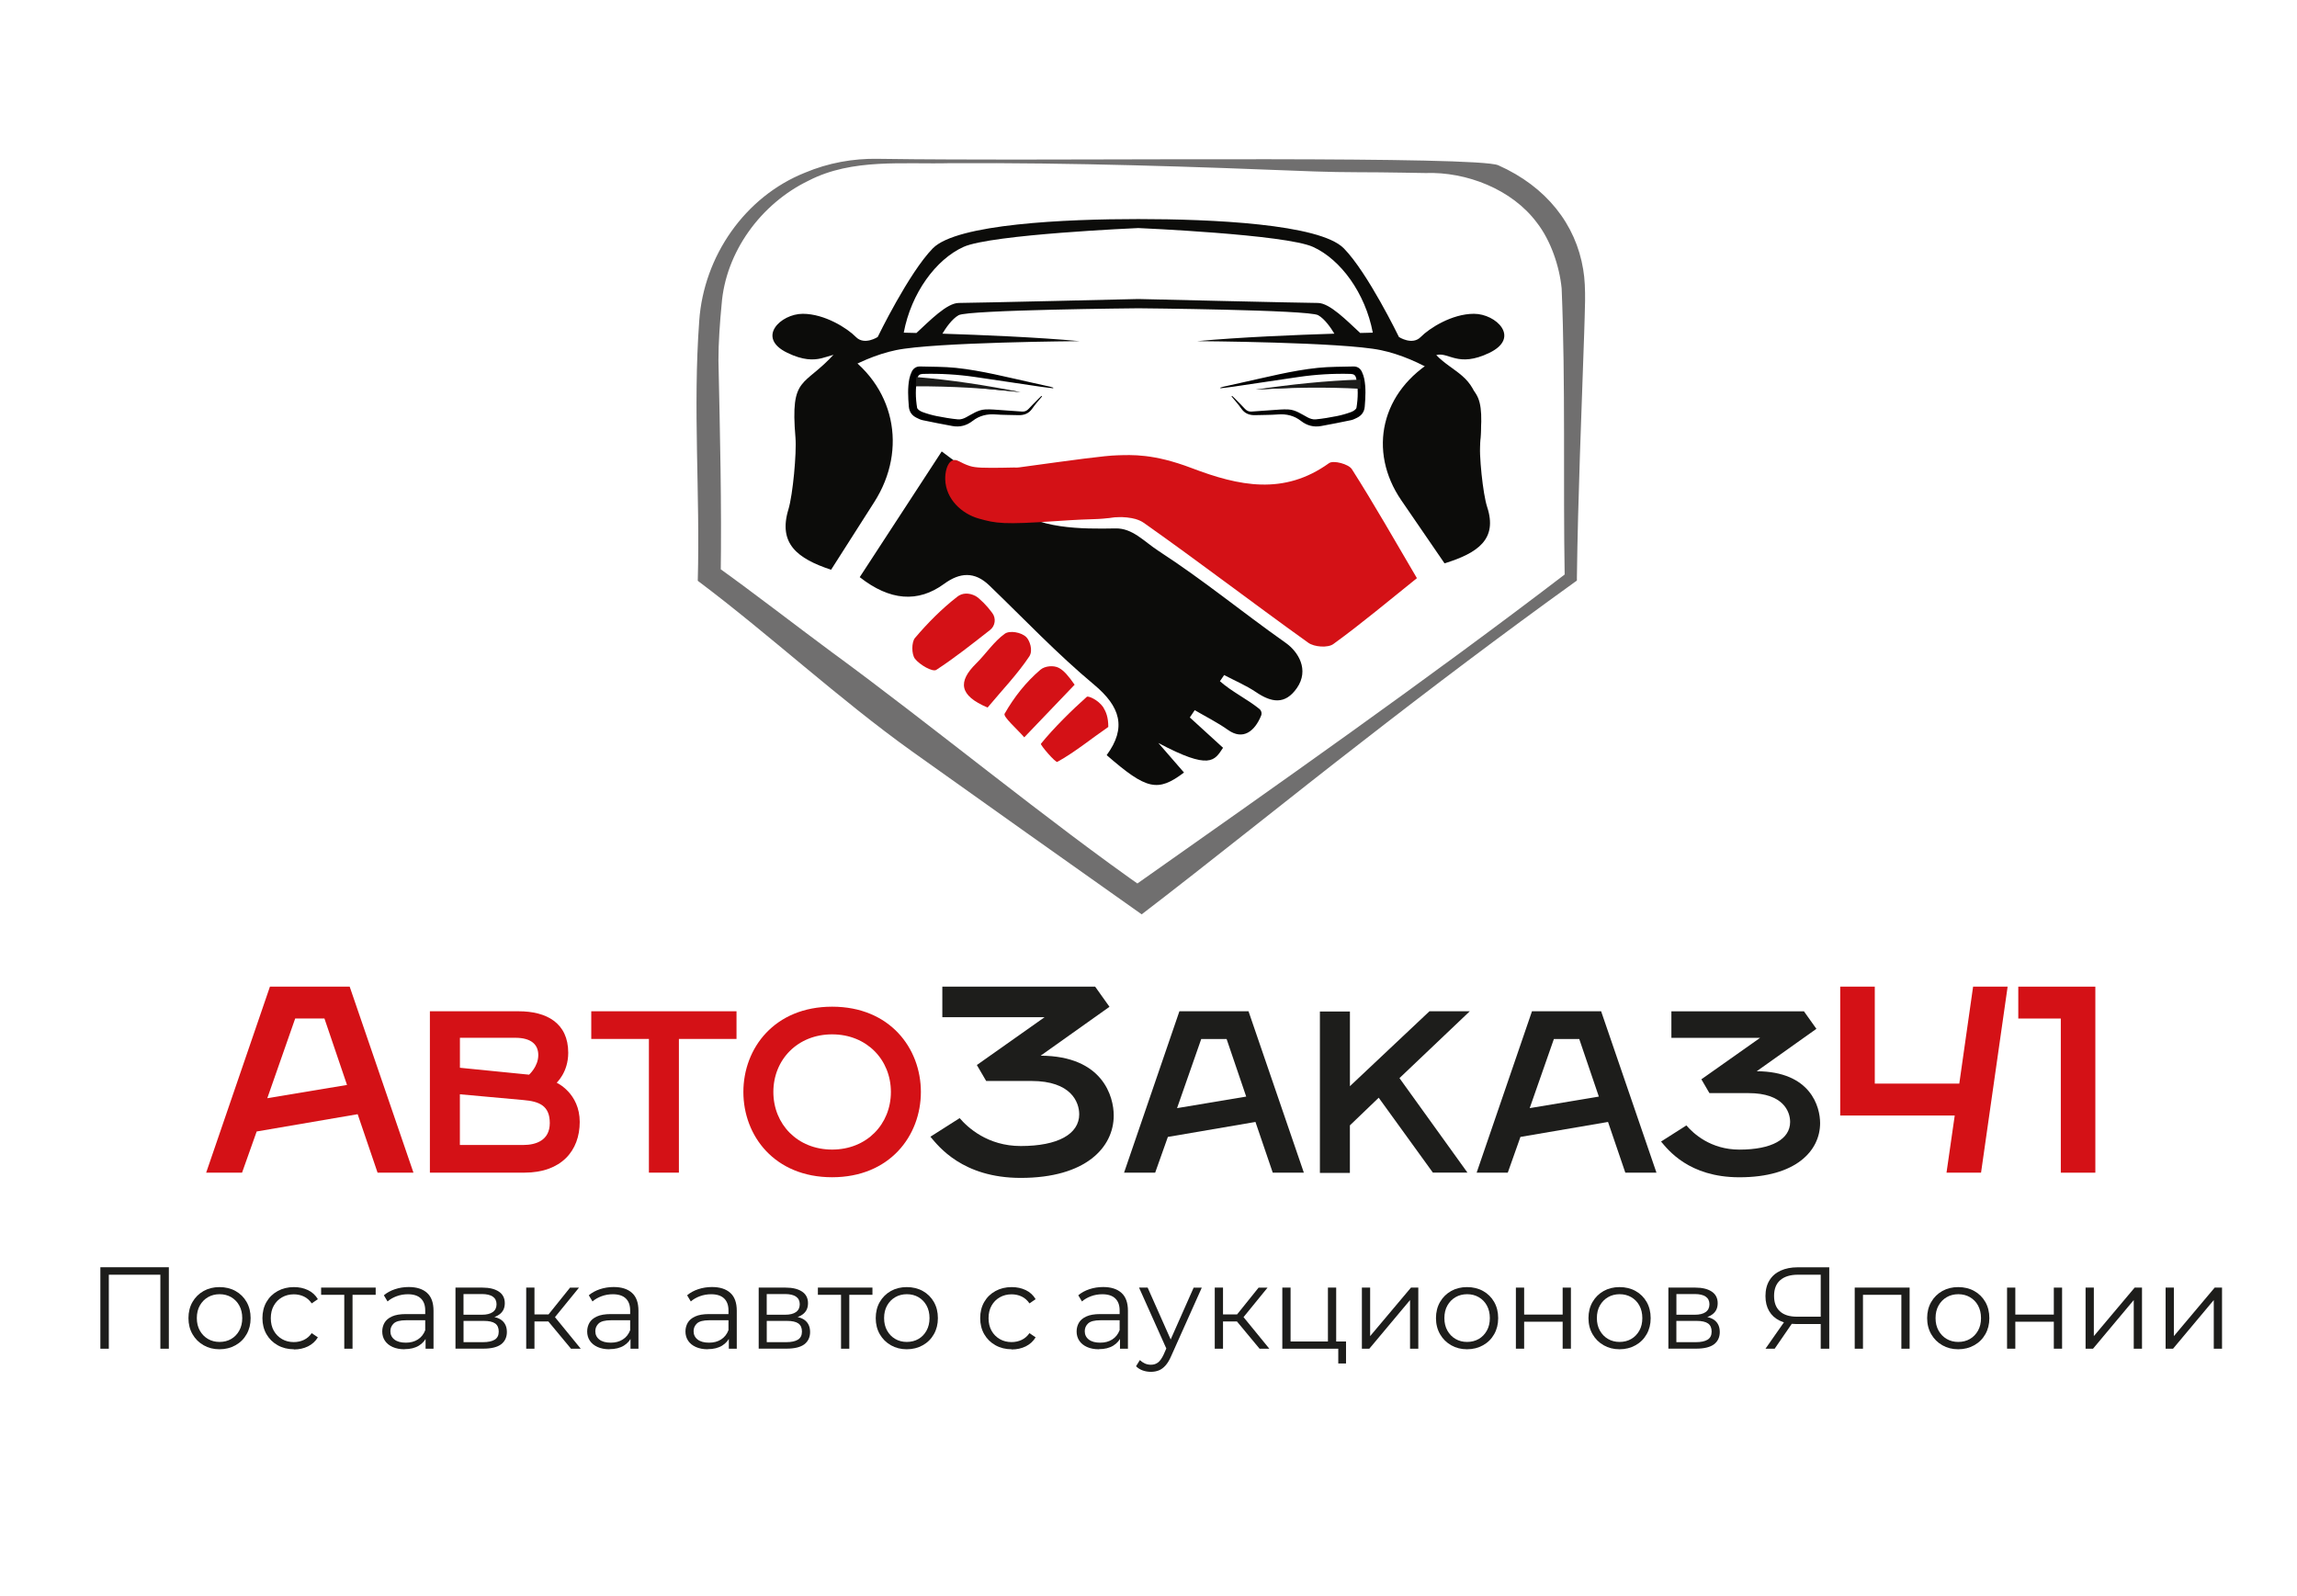 <?xml version="1.0" encoding="UTF-8"?> <svg xmlns="http://www.w3.org/2000/svg" id="_Слой_1" data-name="Слой 1" viewBox="0 0 595.28 413.62"><defs><style> .cls-1 { fill: #706f6f; } .cls-2 { fill: #0c0c0a; } .cls-3 { fill: #1d1d1b; } .cls-4 { fill: #d41116; } </style></defs><g><path class="cls-4" d="M69.96,255.68h20.66l16.53,48.21h-9.3l-5.16-15.15-26.17,4.48-3.79,10.67h-9.3l16.53-48.21ZM89.93,281.16l-5.85-17.22h-7.58l-7.23,20.66,20.66-3.44Z"></path><path class="cls-4" d="M111.42,262.07h23c7.17,0,12.84,2.99,12.84,10.75,0,5.08-2.99,7.71-2.99,7.77,0,0,5.97,2.69,5.97,10.16s-4.78,13.14-14.34,13.14h-24.49v-41.82ZM137.11,278.5s2.39-2.09,2.39-5.08c0-2.69-1.79-4.48-5.97-4.48h-14.34v7.77l17.92,1.79ZM135.61,296.72c3.29,0,6.87-1.19,6.87-5.68s-2.69-5.62-6.87-5.97l-16.43-1.49v13.14h16.43Z"></path><path class="cls-4" d="M168.16,269.24h-14.93v-7.17h37.64v7.17h-14.93v34.65h-7.77v-34.65Z"></path><path class="cls-4" d="M192.65,282.98c0-11.35,8.06-22.1,23-22.1s23,10.75,23,22.1-8.06,22.1-23,22.1-23-10.75-23-22.1ZM230.88,282.98c0-8.36-6.27-14.93-15.23-14.93s-15.23,6.57-15.23,14.93,6.27,14.93,15.23,14.93,15.23-6.57,15.23-14.93Z"></path><path class="cls-3" d="M279.68,288.74c0-3.1-2.07-8.61-12.4-8.61h-11.71l-2.41-4.13,17.56-12.4h-26.51v-7.92h39.6l3.72,5.23-17.84,12.67c16.18.07,18.94,10.67,18.94,15.49,0,8.26-7.23,16.18-24.1,16.18-15.15,0-21.35-8.26-23.41-10.67l7.58-4.82c2.07,2.41,7.23,7.23,15.84,7.23,9.64,0,15.15-3.1,15.15-8.26Z"></path><path class="cls-3" d="M305.64,262.07h17.92l14.34,41.82h-8.06l-4.48-13.14-22.7,3.88-3.29,9.26h-8.06l14.34-41.82ZM322.96,284.18l-5.08-14.93h-6.57l-6.27,17.92,17.92-2.99Z"></path><path class="cls-3" d="M342.07,262.13h7.77v19.35l20.61-19.41h10.45l-18.22,17.32,17.62,24.49h-8.96l-14.04-19.41-7.47,7.17v12.31h-7.77v-41.82Z"></path><path class="cls-3" d="M397.02,262.07h17.92l14.34,41.82h-8.07l-4.48-13.14-22.7,3.88-3.28,9.26h-8.07l14.34-41.82ZM414.35,284.18l-5.08-14.93h-6.57l-6.27,17.92,17.92-2.99Z"></path><path class="cls-3" d="M463.92,290.75c0-2.69-1.79-7.47-10.75-7.47h-10.16l-2.09-3.58,15.23-10.75h-23v-6.87h34.35l3.23,4.54-15.47,10.99c14.04.06,16.43,9.26,16.43,13.44,0,7.17-6.27,14.04-20.91,14.04-13.14,0-18.52-7.17-20.31-9.26l6.57-4.18c1.79,2.09,6.27,6.27,13.74,6.27,8.36,0,13.14-2.69,13.14-7.17Z"></path><path class="cls-4" d="M476.91,255.68h8.95v25.14h21.9l3.58-25.14h8.95l-6.89,48.21h-8.95l2.13-14.81h-29.68v-33.4Z"></path><path class="cls-4" d="M534.07,263.95h-11.02v-8.26h19.97v48.21h-8.95v-39.94Z"></path></g><g><path class="cls-3" d="M26.01,349.51v-21.1h17.75v21.1h-2.2v-19.77l.57.6h-14.5l.57-.6v19.77h-2.2Z"></path><path class="cls-3" d="M56.88,349.66c-1.53,0-2.9-.35-4.11-1.04-1.22-.69-2.18-1.65-2.88-2.86-.7-1.22-1.05-2.61-1.05-4.17s.35-2.98,1.05-4.19,1.66-2.15,2.86-2.83c1.21-.68,2.58-1.02,4.13-1.02s2.96.34,4.17,1.02c1.22.68,2.17,1.63,2.86,2.83.69,1.21,1.04,2.6,1.04,4.19s-.35,2.96-1.04,4.17c-.69,1.22-1.65,2.17-2.88,2.86-1.23.69-2.61,1.04-4.16,1.04ZM56.88,347.76c1.15,0,2.16-.26,3.04-.77.88-.51,1.58-1.24,2.09-2.17.51-.93.77-2.01.77-3.24s-.26-2.33-.77-3.26c-.51-.92-1.21-1.64-2.09-2.16-.88-.51-1.89-.77-3.01-.77s-2.13.26-3.01.77c-.88.51-1.59,1.23-2.11,2.16-.52.92-.78,2.01-.78,3.26s.26,2.31.78,3.24c.52.93,1.23,1.66,2.11,2.17.88.51,1.88.77,2.98.77Z"></path><path class="cls-3" d="M76.17,349.66c-1.57,0-2.97-.35-4.2-1.04-1.24-.69-2.21-1.65-2.91-2.86-.7-1.22-1.05-2.61-1.05-4.17s.35-2.98,1.05-4.19,1.67-2.15,2.91-2.83c1.24-.68,2.64-1.02,4.2-1.02,1.35,0,2.56.26,3.65.78,1.09.52,1.94,1.31,2.56,2.35l-1.6,1.09c-.54-.8-1.22-1.4-2.02-1.78-.8-.38-1.68-.57-2.62-.57-1.13,0-2.14.26-3.04.77-.9.51-1.62,1.23-2.14,2.16-.52.92-.78,2.01-.78,3.26s.26,2.33.78,3.26c.52.92,1.24,1.64,2.14,2.16s1.92.77,3.04.77c.94,0,1.82-.19,2.62-.57.8-.38,1.48-.96,2.02-1.75l1.6,1.09c-.62,1.02-1.48,1.8-2.56,2.34-1.09.53-2.3.8-3.65.8Z"></path><path class="cls-3" d="M89.22,349.51v-14.53l.54.57h-6.54v-1.87h14.14v1.87h-6.54l.54-.57v14.53h-2.14Z"></path><path class="cls-3" d="M104.84,349.66c-1.19,0-2.22-.2-3.09-.59-.87-.39-1.54-.94-2-1.63s-.69-1.49-.69-2.4c0-.82.2-1.57.59-2.25.39-.67,1.03-1.22,1.93-1.63.89-.41,2.09-.62,3.6-.62h5.46v1.6h-5.4c-1.53,0-2.59.27-3.18.81-.59.54-.89,1.22-.89,2.02,0,.9.35,1.63,1.05,2.17.7.54,1.69.81,2.95.81s2.25-.28,3.12-.83c.87-.55,1.51-1.35,1.91-2.4l.48,1.48c-.4,1.05-1.1,1.88-2.09,2.5-1,.62-2.25.93-3.75.93ZM110.29,349.51v-3.5l-.09-.57v-5.85c0-1.35-.38-2.38-1.13-3.1-.75-.72-1.87-1.09-3.36-1.09-1.02,0-2,.17-2.92.51-.92.34-1.71.79-2.35,1.36l-.96-1.6c.8-.68,1.77-1.21,2.89-1.58,1.12-.37,2.31-.56,3.56-.56,2.05,0,3.63.51,4.75,1.52,1.12,1.01,1.67,2.56,1.67,4.63v9.83h-2.05Z"></path><path class="cls-3" d="M118.04,349.51v-15.83h6.99c1.79,0,3.2.34,4.24,1.03,1.03.68,1.55,1.69,1.55,3.01s-.49,2.28-1.48,2.97c-.99.69-2.28,1.04-3.89,1.04l.42-.63c1.89,0,3.28.35,4.16,1.05s1.33,1.72,1.33,3.04-.5,2.43-1.49,3.18c-.99.75-2.54,1.13-4.63,1.13h-7.2ZM120.12,340.71h4.76c1.23,0,2.17-.23,2.82-.69.65-.46.98-1.14.98-2.02s-.33-1.55-.98-1.99c-.65-.44-1.59-.66-2.82-.66h-4.76v5.36ZM120.12,347.82h5.03c1.35,0,2.37-.22,3.06-.65.69-.43,1.04-1.13,1.04-2.09s-.31-1.67-.93-2.11c-.62-.44-1.61-.66-2.95-.66h-5.24v5.52Z"></path><path class="cls-3" d="M136.37,349.51v-15.83h2.14v15.83h-2.14ZM137.84,342.46v-1.84h5.09v1.84h-5.09ZM143.42,341.83l-1.99-.3,6.3-7.84h2.32l-6.63,8.14ZM147.97,349.51l-6.51-7.84,1.78-1.05,7.26,8.89h-2.53Z"></path><path class="cls-3" d="M157.95,349.66c-1.19,0-2.22-.2-3.09-.59-.87-.39-1.54-.94-2-1.63s-.69-1.49-.69-2.4c0-.82.2-1.57.59-2.25.39-.67,1.03-1.22,1.93-1.63.89-.41,2.09-.62,3.6-.62h5.46v1.6h-5.4c-1.53,0-2.59.27-3.18.81-.59.54-.89,1.22-.89,2.02,0,.9.35,1.63,1.05,2.17.7.54,1.69.81,2.95.81s2.25-.28,3.12-.83c.87-.55,1.51-1.35,1.91-2.4l.48,1.48c-.4,1.05-1.1,1.88-2.09,2.5-1,.62-2.25.93-3.75.93ZM163.4,349.51v-3.5l-.09-.57v-5.85c0-1.35-.38-2.38-1.13-3.1-.75-.72-1.87-1.09-3.36-1.09-1.02,0-2,.17-2.92.51-.92.34-1.71.79-2.35,1.36l-.96-1.6c.8-.68,1.77-1.21,2.89-1.58,1.12-.37,2.31-.56,3.56-.56,2.05,0,3.63.51,4.75,1.52,1.12,1.01,1.67,2.56,1.67,4.63v9.83h-2.05Z"></path><path class="cls-3" d="M183.42,349.66c-1.19,0-2.22-.2-3.09-.59-.87-.39-1.54-.94-2-1.63s-.69-1.49-.69-2.4c0-.82.2-1.57.59-2.25.39-.67,1.03-1.22,1.93-1.63.89-.41,2.09-.62,3.6-.62h5.46v1.6h-5.4c-1.53,0-2.59.27-3.18.81-.59.54-.89,1.22-.89,2.02,0,.9.35,1.63,1.05,2.17.7.54,1.69.81,2.95.81s2.25-.28,3.12-.83c.87-.55,1.51-1.35,1.91-2.4l.48,1.48c-.4,1.05-1.1,1.88-2.09,2.5-1,.62-2.25.93-3.75.93ZM188.88,349.51v-3.5l-.09-.57v-5.85c0-1.35-.38-2.38-1.13-3.1-.75-.72-1.87-1.09-3.36-1.09-1.02,0-2,.17-2.92.51-.92.34-1.71.79-2.35,1.36l-.96-1.6c.8-.68,1.77-1.21,2.89-1.58,1.12-.37,2.31-.56,3.56-.56,2.05,0,3.63.51,4.75,1.52,1.12,1.01,1.67,2.56,1.67,4.63v9.83h-2.05Z"></path><path class="cls-3" d="M196.62,349.51v-15.83h6.99c1.79,0,3.2.34,4.24,1.03,1.03.68,1.55,1.69,1.55,3.01s-.49,2.28-1.48,2.97c-.99.69-2.28,1.04-3.89,1.04l.42-.63c1.89,0,3.28.35,4.16,1.05s1.33,1.72,1.33,3.04-.5,2.43-1.49,3.18c-.99.75-2.54,1.13-4.63,1.13h-7.2ZM198.7,340.71h4.76c1.23,0,2.17-.23,2.82-.69.65-.46.98-1.14.98-2.02s-.33-1.55-.98-1.99c-.65-.44-1.59-.66-2.82-.66h-4.76v5.36ZM198.7,347.82h5.03c1.35,0,2.37-.22,3.06-.65.69-.43,1.04-1.13,1.04-2.09s-.31-1.67-.93-2.11c-.62-.44-1.61-.66-2.95-.66h-5.24v5.52Z"></path><path class="cls-3" d="M217.96,349.51v-14.53l.54.57h-6.54v-1.87h14.14v1.87h-6.54l.54-.57v14.53h-2.14Z"></path><path class="cls-3" d="M234.99,349.66c-1.53,0-2.9-.35-4.11-1.04-1.22-.69-2.18-1.65-2.88-2.86-.7-1.22-1.05-2.61-1.05-4.17s.35-2.98,1.05-4.19,1.66-2.15,2.86-2.83c1.21-.68,2.58-1.02,4.13-1.02s2.96.34,4.17,1.02c1.22.68,2.17,1.63,2.86,2.83.69,1.21,1.04,2.6,1.04,4.19s-.35,2.96-1.04,4.17c-.69,1.22-1.65,2.17-2.88,2.86-1.23.69-2.61,1.04-4.16,1.04ZM234.99,347.76c1.15,0,2.16-.26,3.04-.77.88-.51,1.58-1.24,2.09-2.17.51-.93.77-2.01.77-3.24s-.26-2.33-.77-3.26c-.51-.92-1.21-1.64-2.09-2.16-.88-.51-1.89-.77-3.01-.77s-2.13.26-3.01.77c-.88.51-1.59,1.23-2.11,2.16-.52.92-.78,2.01-.78,3.26s.26,2.31.78,3.24c.52.93,1.23,1.66,2.11,2.17.88.51,1.88.77,2.98.77Z"></path><path class="cls-3" d="M262.18,349.66c-1.57,0-2.97-.35-4.2-1.04-1.24-.69-2.21-1.65-2.91-2.86-.7-1.22-1.05-2.61-1.05-4.17s.35-2.98,1.05-4.19,1.67-2.15,2.91-2.83c1.24-.68,2.64-1.02,4.2-1.02,1.35,0,2.56.26,3.65.78,1.09.52,1.94,1.31,2.56,2.35l-1.6,1.09c-.54-.8-1.22-1.4-2.02-1.78-.8-.38-1.68-.57-2.62-.57-1.13,0-2.14.26-3.04.77-.9.51-1.62,1.23-2.14,2.16-.52.92-.78,2.01-.78,3.26s.26,2.33.78,3.26c.52.92,1.24,1.64,2.14,2.16s1.92.77,3.04.77c.94,0,1.82-.19,2.62-.57.8-.38,1.48-.96,2.02-1.75l1.6,1.09c-.62,1.02-1.48,1.8-2.56,2.34-1.09.53-2.3.8-3.65.8Z"></path><path class="cls-3" d="M284.79,349.66c-1.19,0-2.22-.2-3.09-.59-.87-.39-1.54-.94-2-1.63s-.69-1.49-.69-2.4c0-.82.2-1.57.59-2.25.39-.67,1.03-1.22,1.93-1.63.89-.41,2.09-.62,3.6-.62h5.46v1.6h-5.4c-1.53,0-2.59.27-3.18.81-.59.54-.89,1.22-.89,2.02,0,.9.35,1.63,1.05,2.17.7.54,1.69.81,2.95.81s2.25-.28,3.12-.83c.87-.55,1.51-1.35,1.91-2.4l.48,1.48c-.4,1.05-1.1,1.88-2.09,2.5-1,.62-2.25.93-3.75.93ZM290.25,349.51v-3.5l-.09-.57v-5.85c0-1.35-.38-2.38-1.13-3.1-.75-.72-1.87-1.09-3.36-1.09-1.02,0-2,.17-2.92.51-.92.34-1.71.79-2.35,1.36l-.96-1.6c.8-.68,1.77-1.21,2.89-1.58,1.12-.37,2.31-.56,3.56-.56,2.05,0,3.63.51,4.75,1.52,1.12,1.01,1.67,2.56,1.67,4.63v9.83h-2.05Z"></path><path class="cls-3" d="M298.26,355.51c-.74,0-1.45-.12-2.12-.36s-1.25-.6-1.73-1.09l.99-1.6c.4.38.84.68,1.31.89s1,.32,1.58.32c.7,0,1.31-.2,1.82-.59.51-.39,1-1.08,1.46-2.06l1.02-2.32.24-.33,6.51-14.68h2.11l-7.93,17.72c-.44,1.03-.93,1.84-1.46,2.44-.53.6-1.11,1.03-1.73,1.28s-1.32.38-2.08.38ZM302.48,349.96l-7.29-16.28h2.23l6.45,14.53-1.39,1.75Z"></path><path class="cls-3" d="M314.81,349.51v-15.83h2.14v15.83h-2.14ZM316.29,342.46v-1.84h5.09v1.84h-5.09ZM321.86,341.83l-1.99-.3,6.3-7.84h2.32l-6.63,8.14ZM326.42,349.51l-6.51-7.84,1.78-1.05,7.26,8.89h-2.53Z"></path><path class="cls-3" d="M332.32,349.51v-15.83h2.14v13.96h9.68v-13.96h2.14v15.83h-13.96ZM346.82,353.34v-4.01l.54.18h-3.23v-1.87h4.7v5.7h-2.02Z"></path><path class="cls-3" d="M352.94,349.51v-15.83h2.14v12.57l10.58-12.57h1.9v15.83h-2.14v-12.6l-10.55,12.6h-1.93Z"></path><path class="cls-3" d="M380.19,349.66c-1.53,0-2.9-.35-4.11-1.04-1.22-.69-2.18-1.65-2.88-2.86-.7-1.22-1.06-2.61-1.06-4.17s.35-2.98,1.06-4.19c.7-1.21,1.66-2.15,2.86-2.83,1.21-.68,2.58-1.02,4.13-1.02s2.96.34,4.17,1.02c1.22.68,2.17,1.63,2.86,2.83.69,1.21,1.04,2.6,1.04,4.19s-.35,2.96-1.04,4.17c-.69,1.22-1.65,2.17-2.88,2.86-1.23.69-2.61,1.04-4.16,1.04ZM380.19,347.76c1.14,0,2.16-.26,3.04-.77.88-.51,1.58-1.24,2.1-2.17s.77-2.01.77-3.24-.26-2.33-.77-3.26-1.21-1.64-2.1-2.16c-.88-.51-1.89-.77-3.01-.77s-2.13.26-3.01.77c-.88.51-1.59,1.23-2.11,2.16-.52.92-.78,2.01-.78,3.26s.26,2.31.78,3.24c.52.93,1.23,1.66,2.11,2.17.88.51,1.88.77,2.99.77Z"></path><path class="cls-3" d="M392.85,349.51v-15.83h2.14v6.99h9.98v-6.99h2.14v15.83h-2.14v-6.99h-9.98v6.99h-2.14Z"></path><path class="cls-3" d="M419.71,349.66c-1.53,0-2.9-.35-4.11-1.04-1.22-.69-2.18-1.65-2.88-2.86-.7-1.22-1.06-2.61-1.06-4.17s.35-2.98,1.06-4.19c.7-1.21,1.66-2.15,2.86-2.83,1.21-.68,2.58-1.02,4.13-1.02s2.96.34,4.17,1.02c1.22.68,2.17,1.63,2.86,2.83.69,1.21,1.04,2.6,1.04,4.19s-.35,2.96-1.04,4.17c-.69,1.22-1.65,2.17-2.88,2.86-1.23.69-2.61,1.04-4.16,1.04ZM419.71,347.76c1.14,0,2.16-.26,3.04-.77.88-.51,1.58-1.24,2.1-2.17s.77-2.01.77-3.24-.26-2.33-.77-3.26-1.21-1.64-2.1-2.16c-.88-.51-1.89-.77-3.01-.77s-2.13.26-3.01.77c-.88.51-1.59,1.23-2.11,2.16-.52.92-.78,2.01-.78,3.26s.26,2.31.78,3.24c.52.93,1.23,1.66,2.11,2.17.88.51,1.88.77,2.99.77Z"></path><path class="cls-3" d="M432.37,349.51v-15.83h6.99c1.79,0,3.2.34,4.24,1.03,1.03.68,1.55,1.69,1.55,3.01s-.49,2.28-1.48,2.97-2.28,1.04-3.89,1.04l.42-.63c1.89,0,3.28.35,4.16,1.05s1.33,1.72,1.33,3.04-.5,2.43-1.49,3.18c-1,.75-2.54,1.13-4.63,1.13h-7.2ZM434.45,340.71h4.76c1.23,0,2.17-.23,2.82-.69.65-.46.98-1.14.98-2.02s-.33-1.55-.98-1.99c-.65-.44-1.59-.66-2.82-.66h-4.76v5.36ZM434.45,347.82h5.03c1.35,0,2.37-.22,3.06-.65.69-.43,1.04-1.13,1.04-2.09s-.31-1.67-.94-2.11c-.62-.44-1.61-.66-2.95-.66h-5.25v5.52Z"></path><path class="cls-3" d="M471.85,349.51v-6.99l.6.6h-6.9c-1.69,0-3.13-.29-4.33-.87-1.2-.58-2.11-1.41-2.74-2.49-.63-1.07-.95-2.37-.95-3.87,0-1.61.34-2.97,1.03-4.08.68-1.12,1.65-1.96,2.91-2.53,1.25-.57,2.72-.86,4.39-.86h8.2v21.1h-2.2ZM457.54,349.51l5.18-7.41h2.29l-5.09,7.41h-2.38ZM471.85,341.89v-12.18l.6.63h-6.51c-1.97,0-3.49.47-4.57,1.4-1.08.94-1.61,2.3-1.61,4.09s.5,3.06,1.51,3.99c1.01.94,2.49,1.4,4.46,1.4h6.72l-.6.66Z"></path><path class="cls-3" d="M480.66,349.51v-15.83h14.23v15.83h-2.14v-14.53l.54.57h-11.03l.54-.57v14.53h-2.14Z"></path><path class="cls-3" d="M507.48,349.66c-1.53,0-2.9-.35-4.11-1.04-1.22-.69-2.18-1.65-2.88-2.86-.7-1.22-1.06-2.61-1.06-4.17s.35-2.98,1.06-4.19c.7-1.21,1.66-2.15,2.86-2.83,1.21-.68,2.58-1.02,4.13-1.02s2.96.34,4.17,1.02c1.22.68,2.17,1.63,2.86,2.83.69,1.21,1.04,2.6,1.04,4.19s-.35,2.96-1.04,4.17c-.69,1.22-1.65,2.17-2.88,2.86-1.23.69-2.61,1.04-4.16,1.04ZM507.48,347.76c1.14,0,2.16-.26,3.04-.77.88-.51,1.58-1.24,2.1-2.17s.77-2.01.77-3.24-.26-2.33-.77-3.26-1.21-1.64-2.1-2.16c-.88-.51-1.89-.77-3.01-.77s-2.13.26-3.01.77c-.88.51-1.59,1.23-2.11,2.16-.52.92-.78,2.01-.78,3.26s.26,2.31.78,3.24c.52.93,1.23,1.66,2.11,2.17.88.51,1.88.77,2.99.77Z"></path><path class="cls-3" d="M520.14,349.51v-15.83h2.14v6.99h9.98v-6.99h2.14v15.83h-2.14v-6.99h-9.98v6.99h-2.14Z"></path><path class="cls-3" d="M540.49,349.51v-15.83h2.14v12.57l10.58-12.57h1.9v15.83h-2.14v-12.6l-10.55,12.6h-1.93Z"></path><path class="cls-3" d="M561.23,349.51v-15.83h2.14v12.57l10.58-12.57h1.9v15.83h-2.14v-12.6l-10.55,12.6h-1.93Z"></path></g><path class="cls-2" d="M300.17,192.52c3.16,3.64,4.91,5.65,6.67,7.68-6.82,5.15-9.71,4.48-20.04-4.51,5.23-7.13,3.53-12.59-3.28-18.27-9.54-7.96-18.16-17.05-27.13-25.7-3.83-3.69-7.66-3.38-11.72-.41q-10.17,7.44-21.87-1.74c6.77-10.38,13.59-20.83,21.25-32.58,6.4,4.89,12.88,8.93,18.23,14.16,6.11,5.98,18.2,5.96,26.81,5.79,4.43-.09,7.35,3.36,11.11,5.81,12.23,7.97,21.09,15.44,33.02,23.87,3.24,2.29,6.14,6.97,2.88,11.68-3.08,4.44-6.64,3.74-10.59,1.07-2.58-1.74-5.5-2.97-8.27-4.43l-1.09,1.6c3.14,2.77,6.95,4.55,10.2,7.16.53.42.73,1.14.47,1.77-1.65,4.04-4.68,6.46-8.58,3.69-2.72-1.93-5.74-3.43-8.62-5.12l-1.27,1.89c2.88,2.63,5.76,5.26,8.61,7.86-2.22,3.31-3.32,5.91-16.78-1.25Z"></path><path class="cls-4" d="M262.71,121.31c.54-.07,1.16-.16,1.78-.24,14.53-1.99,21.79-2.99,25.1-3.08,3.66-.1,9.3-.47,19.23,3.31,12.25,4.66,23.89,7.15,35.61-1.28,1.12-.81,5.06.23,5.91,1.56,5.78,9.07,11.09,18.44,16.86,28.25-7.28,5.82-14.28,11.73-21.67,17.08-1.42,1.03-4.94.77-6.48-.34-14.3-10.24-28.27-20.95-42.64-31.08-2.3-1.62-6.18-1.63-9.25-1.37-13.17,1.09-20.65-2.95-24.45-12.81Z"></path><path class="cls-2" d="M372.16,93.02l1.21.75c8.1,8.38,11.6,5.2,10.22,20.37-.33,3.64.69,13.82,1.82,17.26,2.72,8.31-2.35,11.9-11.05,14.59-3.72-5.42-7.45-10.87-11.21-16.35-8.72-12.72-5.37-28.35,9.01-36.62Z"></path><path class="cls-2" d="M217.58,90.73l-1.21.81c-8.1,9-11.6,5.59-10.22,21.89.33,3.91-.69,14.85-1.82,18.55-2.72,8.93,2.35,12.79,11.05,15.67,3.72-5.83,7.45-11.68,11.21-17.57,8.72-13.67,5.37-30.46-9.01-39.35Z"></path><path class="cls-4" d="M257.15,158.85c1.04,1.37.79,3.35-.57,4.41-4.57,3.57-9.1,7.19-13.94,10.34-.94.61-4.3-1.31-5.52-2.88-.9-1.15-.92-4.29,0-5.39,3.31-3.9,6.97-7.59,10.99-10.71,1.26-.98,2.96-1.06,4.68-.18,1.03.53,3.19,2.8,4.02,3.97l.33.43Z"></path><path class="cls-4" d="M255.94,183.36c-7.46-3.14-7.69-6.76-2.97-11.41,2.55-2.51,4.58-5.68,7.43-7.72,1.25-.9,4.26-.41,5.57.88.85.83,1.84,3.43.76,5.03-3.11,4.65-7.04,8.72-10.8,13.23Z"></path><path class="cls-4" d="M278.49,177.45c-4.32,4.5-8.93,9.33-13.05,13.63-1.8-2.1-5.54-5.34-5.09-6.12,2.48-4.32,5.46-8.13,9.27-11.39,1.21-1.04,3.47-1.18,4.77-.5,1.33.7,2.51,2.09,4.11,4.38Z"></path><path class="cls-4" d="M287.22,188.39c-4.35,2.98-8.61,6.51-13.21,9.05-.47.26-4.47-4.42-4.25-4.69,3.17-3.94,8.11-8.82,11.89-12.17.35-.31,2.89.73,4.24,2.67.74,1.22,1.33,2.57,1.33,5.14Z"></path><path class="cls-2" d="M381.96,81.32c-5.69,0-11.57,3.76-13.77,6.01-2.2,2.25-5.65,0-5.65,0,0,0-8.04-16.6-14.27-22.96-6.22-6.36-34.45-7.6-53.27-7.6s-47.05,1.24-53.27,7.6c-6.22,6.36-14.27,22.96-14.27,22.96,0,0-3.45,2.25-5.65,0-2.2-2.25-8.08-6.01-13.77-6.01s-12.18,6.17-3.98,10.12c8.19,3.96,10.59-.35,13.77.58-4.5,4.6-9.76,5.18-11.12,13.79-1.37,8.61,1.03,16.27,1.03,16.27,0,0-.35-12.23,1.36-17,1.83-5.1,13.06-12.25,23.08-14.34,10.02-2.09,47.58-2.33,47.58-2.33-10.76-1.02-25.74-1.62-35.53-1.94.84-1.41,2.46-3.82,4.21-4.79,2.54-1.4,46.58-1.79,46.58-1.79,0,0,44.04.38,46.58,1.79,1.74.96,3.36,3.37,4.21,4.79-9.79.31-24.78.92-35.53,1.94,0,0,37.56.23,47.58,2.33,10.02,2.09,21.25,9.24,23.08,14.34,1.71,4.77,1.36,17,1.36,17,0,0,2.4-7.66,1.03-16.27-1.37-8.61-6.63-9.19-11.12-13.79,3.19-.93,5.58,3.37,13.77-.58,8.19-3.96,1.71-10.12-3.98-10.12ZM352.5,86.29c-3.41-3.14-7.89-7.78-10.97-7.78-3.39,0-46.53-1.02-46.53-1.02,0,0-43.14,1.02-46.53,1.02-3.08,0-7.56,4.64-10.97,7.78-2.07-.05-3.29-.08-3.29-.08,1.93-10.24,8.31-18.97,15.48-22.22,7.17-3.26,45.3-4.89,45.3-4.89,0,0,38.13,1.63,45.3,4.89,7.17,3.26,13.54,11.98,15.48,22.22,0,0-1.22.03-3.29.08Z"></path><path class="cls-4" d="M269.44,122.56c-.95-.4-2.42-.93-4.27-1.23-1.82-.3-2.55-.13-5.84-.11-4.27.03-6.4.04-7.97-.45-2.57-.81-3.34-1.93-4.49-1.46-1.51.62-1.96,3.26-1.91,4.94.17,5.19,4.36,8.9,8.64,10.12,4.57,1.3,6.54,1.61,20.12.67,11.61-.8,9.37-.2,15.66-1.04,4.27-.56,5.02-1.48,8.56-.89,4.03.68,7.12,2.43,9.09,3.82"></path><path class="cls-1" d="M246.47,41.32c36.96.24,136.4-.89,141.82,1.51,12.49,5.56,20.1,15.33,22,26.98.86,4.85.36,11.61.26,16.52-.71,21.1-1.61,42.21-1.89,63.31v.81s-.64.46-.64.46c-18.52,13.33-37.41,27.58-55.36,41.56-16.49,12.73-40.39,31.96-56.79,44.48-15.45-10.91-44.04-31.18-59.43-42.17-19.16-13.7-36.84-30.18-55.61-44.27.63-22.98-1.3-44.43.38-67.36,1.16-16.73,11.82-32.19,27.43-38.41,5.98-2.52,12.45-3.7,18.86-3.58,4.76.1,14.22.13,18.96.16h0ZM246.47,42.28c-12.34.34-25.56-1.32-36.89,4.52-12.39,5.97-21.55,18.52-22.57,32.1-.43,4.34-.84,10.1-.82,14.49.4,18.98.86,37.24.58,56.21,0,0-.93-2.75-.93-2.75,9.47,6.77,20.21,15.12,29.57,22.04,25.81,18.86,56.33,44.07,82.28,62.13,0,0-4.23-1.15-4.23-1.15,36.97-26.05,76.8-54.02,112.68-81.48,0,0-.64,1.27-.64,1.27-.43-24.91.24-50.04-.79-74.93-.58-5.81-2.85-12.45-6.43-17.04-6.42-8.62-18.21-13.23-28.87-12.85,0,0-6.12-.1-6.12-.1-7.73-.16-14.98-.02-22.65-.31-31.64-1.25-62.49-2.31-94.17-2.14h0Z"></path><path d="M272.91,100.62c-1.12-.14-2.23-.25-3.35-.42-5.62-.83-11.23-1.67-16.84-2.5-4.5-.66-9.02-.93-13.56-.8-.83.03-1.24.36-1.41,1.14-.56,2.53-.49,5.08-.08,7.61.07.44.83.92,1.37,1.12,1.19.44,2.43.8,3.67,1.05,1.83.37,3.69.68,5.55.86.67.07,1.45-.18,2.06-.51,1.61-.85,3.12-1.96,5-2.06,1.4-.08,2.82.08,4.22.17,1.79.11,3.57.26,5.36.38.7.05,1.24-.23,1.72-.75.81-.88,1.66-1.72,2.5-2.57.25-.26.52-.5.78-.75.05.05.1.1.15.14-.85,1.04-1.76,2.03-2.52,3.13-.92,1.34-2.17,1.78-3.71,1.72-1.93-.07-3.86-.03-5.78-.18-2.22-.18-4.24.32-5.97,1.67-1.59,1.24-3.32,1.68-5.26,1.33-2.59-.47-5.17-.98-7.74-1.52-.52-.11-1.02-.36-1.51-.6-1.21-.59-1.91-1.51-2.03-2.91-.2-2.42-.34-4.83.13-7.22.12-.6.33-1.2.59-1.76.42-.92,1.17-1.44,2.19-1.42,3.09.09,6.2.04,9.27.36,6.76.71,13.34,2.44,19.97,3.89,1.51.33,3.02.67,4.53,1.01.26.06.5.15.75.23,0,.05-.02.1-.03.15Z"></path><path d="M316.3,100.62c1.12-.14,2.23-.25,3.35-.42,5.62-.83,11.23-1.67,16.84-2.5,4.5-.66,9.02-.93,13.56-.8.83.03,1.24.36,1.41,1.14.56,2.53.49,5.08.08,7.61-.07.44-.83.92-1.37,1.12-1.19.44-2.43.8-3.67,1.05-1.83.37-3.69.68-5.55.86-.67.07-1.45-.18-2.06-.51-1.61-.85-3.12-1.96-5-2.06-1.4-.08-2.82.08-4.22.17-1.79.11-3.57.26-5.36.38-.7.05-1.24-.23-1.72-.75-.81-.88-1.66-1.72-2.5-2.57-.25-.26-.52-.5-.78-.75-.05.05-.1.1-.15.14.85,1.04,1.76,2.03,2.52,3.13.92,1.34,2.17,1.78,3.71,1.72,1.93-.07,3.86-.03,5.78-.18,2.22-.18,4.24.32,5.97,1.67,1.59,1.24,3.32,1.68,5.26,1.33,2.59-.47,5.17-.98,7.74-1.52.52-.11,1.02-.36,1.51-.6,1.21-.59,1.91-1.51,2.03-2.91.2-2.42.34-4.83-.13-7.22-.12-.6-.33-1.2-.59-1.76-.42-.92-1.17-1.44-2.19-1.42-3.09.09-6.2.04-9.27.36-6.76.71-13.34,2.44-19.97,3.89-1.51.33-3.02.67-4.53,1.01-.26.06-.5.15-.75.23,0,.05.02.1.03.15Z"></path><g><path class="cls-2" d="M352.62,99.56c-5.84-.04-12.1.13-18.73.62-2.91.21-5.74.48-8.48.78"></path><path class="cls-3" d="M352.62,100.76c-8.91-.5-18.26-.33-27.2.2,8.92-1.32,18.21-2.31,27.21-2.59,0,0-.02,2.4-.02,2.4h0Z"></path></g><g><path class="cls-2" d="M237.38,98.91c5.84.24,12.08.72,18.68,1.52,2.9.35,5.71.75,8.43,1.19"></path><path class="cls-3" d="M237.43,97.71c8.97.72,18.22,2.16,27.06,3.91-4.01-.38-9.61-.97-13.57-1.15-4.53-.25-9.06-.37-13.58-.36l.1-2.4h0Z"></path></g></svg> 